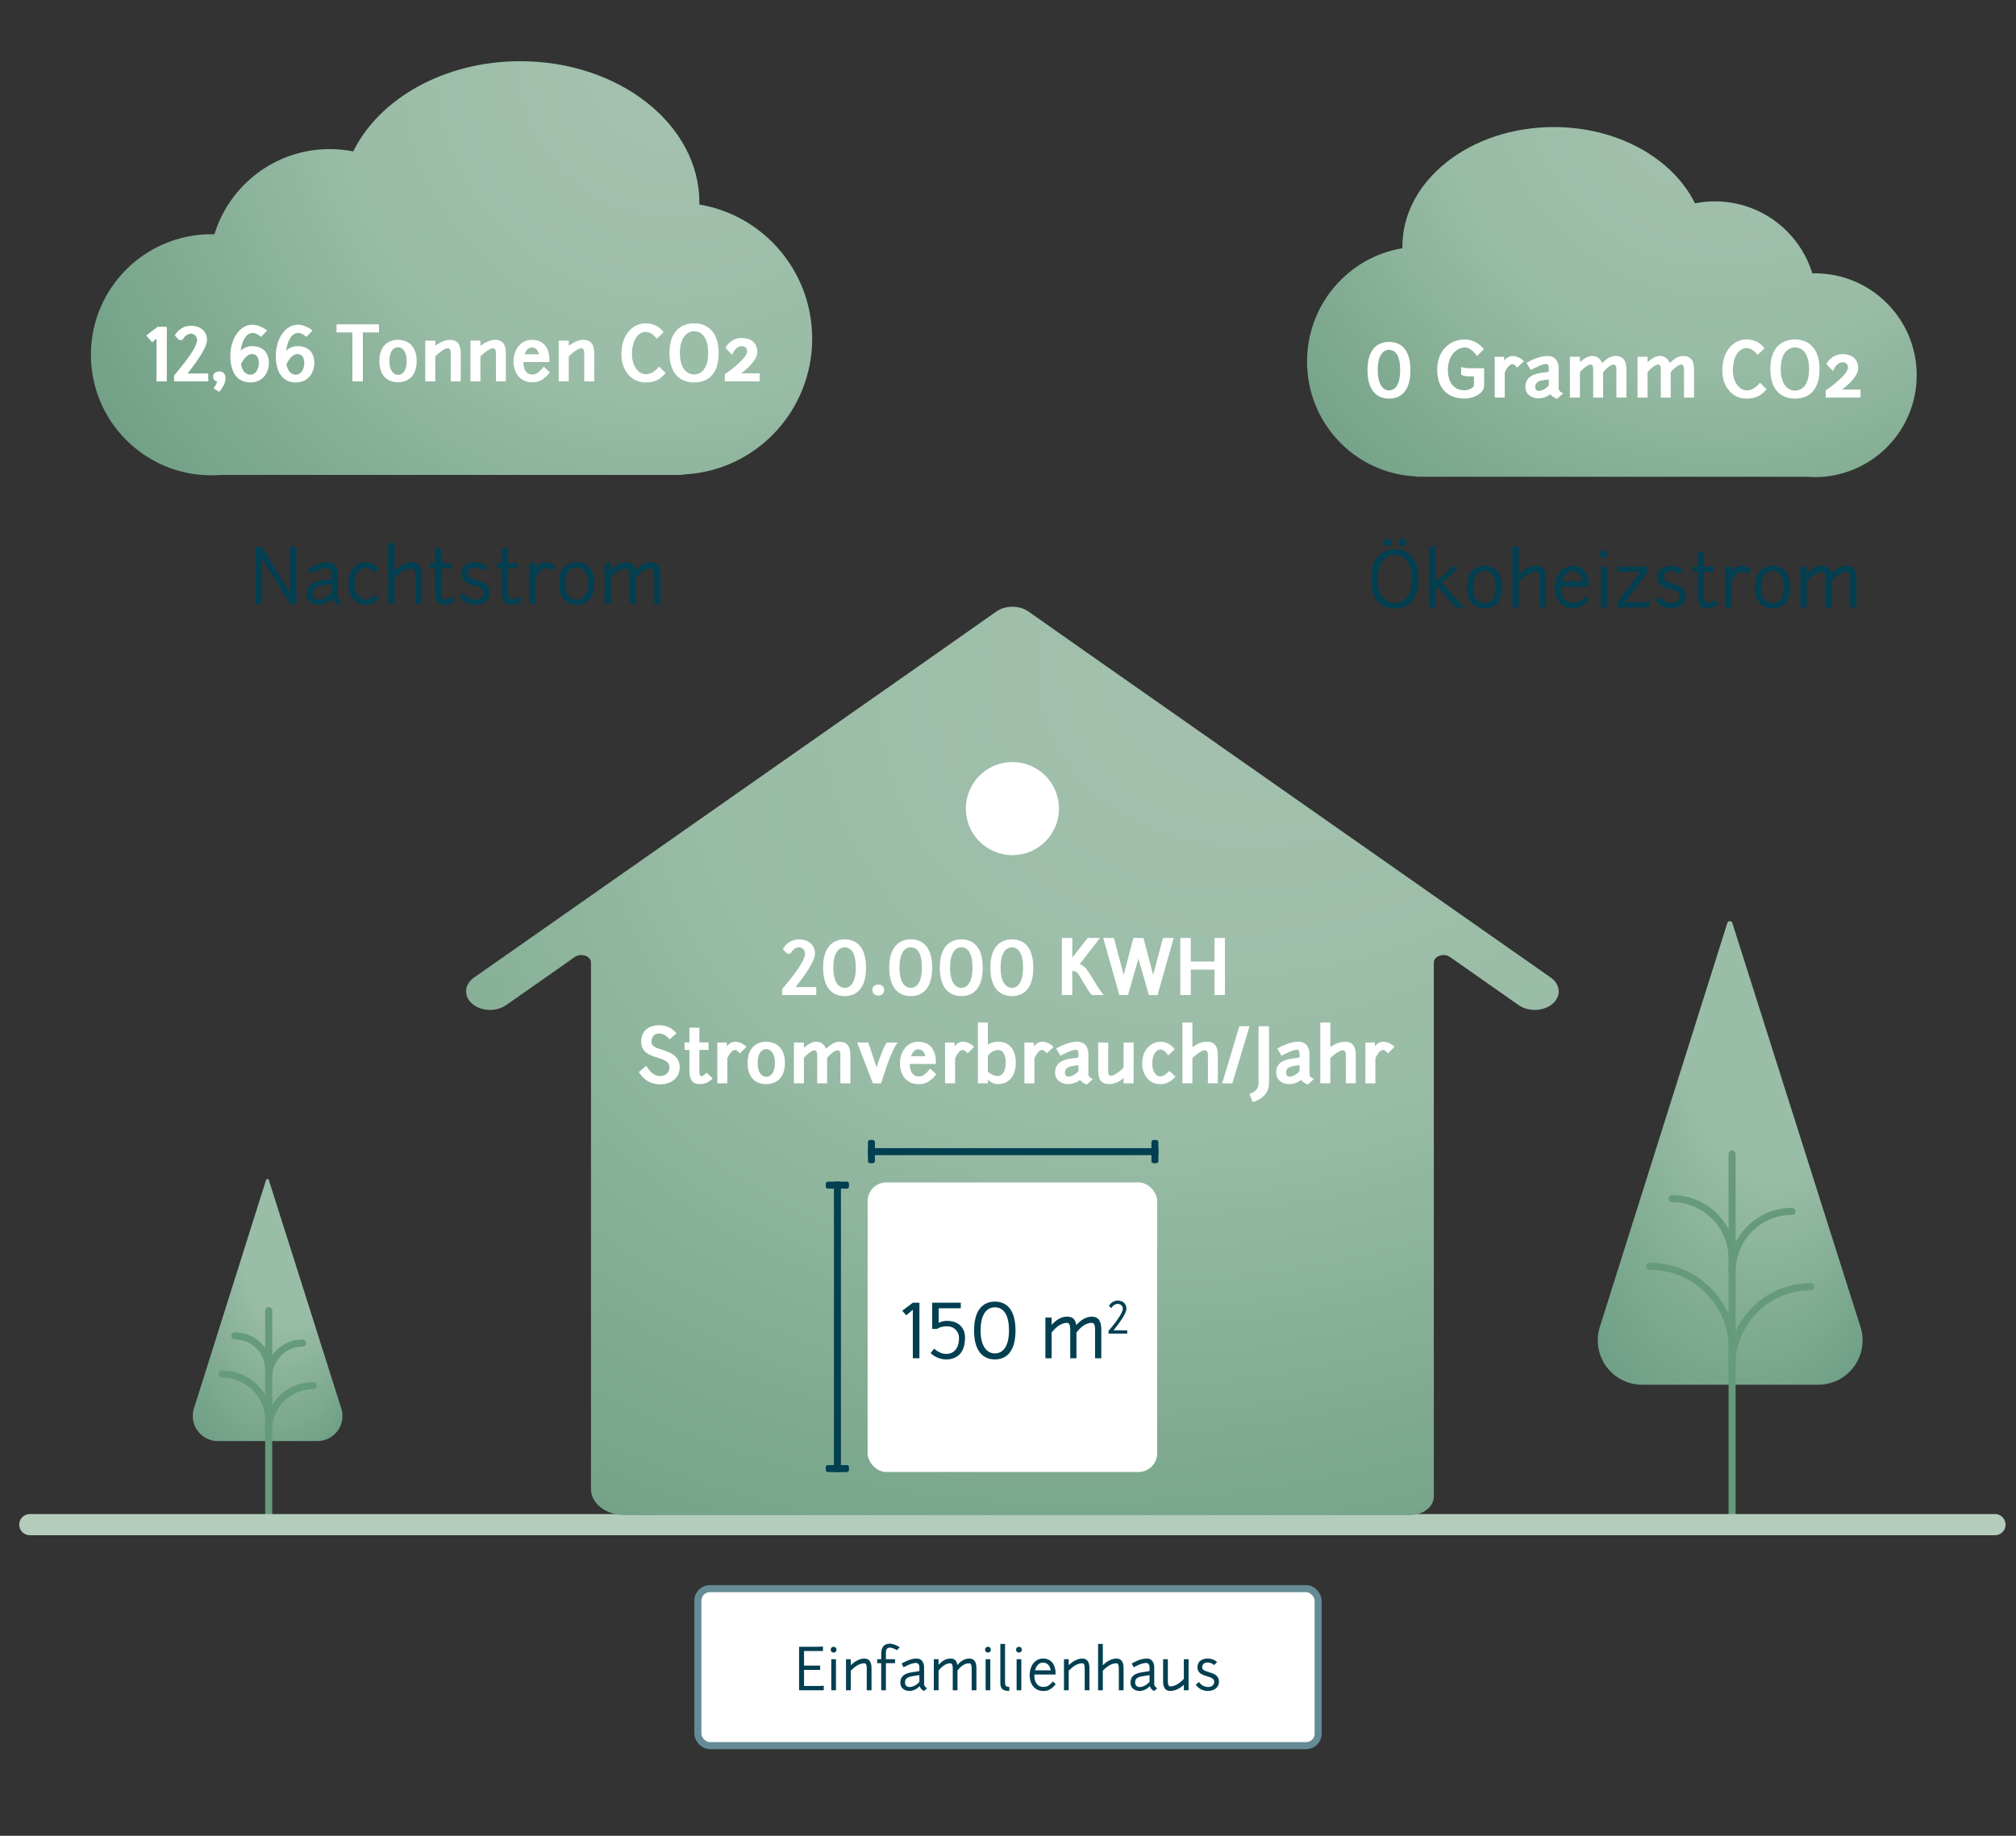 <?xml version="1.0" encoding="UTF-8"?>
<svg xmlns="http://www.w3.org/2000/svg" xmlns:xlink="http://www.w3.org/1999/xlink" id="Rahmen" width="571" height="520" viewBox="0 0 571 520">
  <rect x="0" y="0" width="571" height="520" fill="#333333" stroke="none"/>
  <defs>
    <style>
      .cls-1 {
        fill: url(#Verlauf_Radial_57-35_);
      }

      .cls-2 {
        stroke: #b3ccbc;
        stroke-width: 6px;
      }

      .cls-2, .cls-3 {
        fill: none;
        stroke-linecap: round;
        stroke-linejoin: round;
      }

      .cls-4 {
        fill: url(#Verlauf_Radial_57-35_-2);
      }

      .cls-5 {
        fill: url(#Verlauf_Radial_57-35_-3);
      }

      .cls-6 {
        isolation: isolate;
      }

      .cls-7, .cls-8 {
        fill: #fff;
      }

      .cls-9 {
        fill: #023f51;
      }

      .cls-10 {
        fill: url(#Unbenannter_Verlauf_13-2);
      }

      .cls-8 {
        stroke: #658b96;
        stroke-miterlimit: 10;
      }

      .cls-8, .cls-3 {
        stroke-width: 2px;
      }

      .cls-11 {
        fill: url(#Unbenannter_Verlauf_13);
      }

      .cls-3 {
        stroke: #659a7a;
      }
    </style>
    <radialGradient id="Verlauf_Radial_57-35_" data-name="Verlauf Radial 57-35 %" cx="189.914" cy="18.475" fx="189.914" fy="18.475" r="197.83" gradientUnits="userSpaceOnUse">
      <stop offset="0" stop-color="#a5c2b0"></stop>
      <stop offset=".481" stop-color="#99bca6"></stop>
      <stop offset=".784" stop-color="#7faa90"></stop>
      <stop offset="1" stop-color="#6e9e85"></stop>
    </radialGradient>
    <radialGradient id="Verlauf_Radial_57-35_-2" data-name="Verlauf Radial 57-35 %" cx="-7435.08" cy="19.469" fx="-7435.08" fy="19.469" r="167.223" gradientTransform="translate(-6947.626) rotate(-180) scale(1 -1)" xlink:href="#Verlauf_Radial_57-35_"></radialGradient>
    <radialGradient id="Unbenannter_Verlauf_13" data-name="Unbenannter Verlauf 13" cx="490.045" cy="326.574" fx="515.448" fy="282.975" r="53.472" gradientTransform="translate(0 -185.379) scale(1 1.568)" gradientUnits="userSpaceOnUse">
      <stop offset=".481" stop-color="#9abda7"></stop>
      <stop offset=".784" stop-color="#7fab91"></stop>
      <stop offset="1" stop-color="#6e9f86"></stop>
    </radialGradient>
    <radialGradient id="Unbenannter_Verlauf_13-2" data-name="Unbenannter Verlauf 13" cx="75.798" cy="371.078" fx="90.158" fy="346.433" r="30.227" gradientTransform="translate(0 -210.642) scale(1 1.568)" xlink:href="#Unbenannter_Verlauf_13"></radialGradient>
    <radialGradient id="Verlauf_Radial_57-35_-3" data-name="Verlauf Radial 57-35 %" cx="-603.813" cy="116.14" fx="-603.813" fy="116.14" r="333.42" gradientTransform="translate(10.581 702.618) rotate(133.748) scale(1.09 .891) skewX(11.439)" xlink:href="#Verlauf_Radial_57-35_"></radialGradient>
  </defs>
  <path class="cls-1" d="M230.035,95.931c0-19.131-13.833-34.995-31.958-37.989.003-.182.017-.361.017-.543,0-22.125-22.718-40.06-50.743-40.06-21.541,0-39.933,10.601-47.297,25.551-2.158-.428-4.388-.656-6.672-.656-15.373,0-28.371,10.159-32.654,24.128-.276-.007-.551-.021-.828-.021-18.862,0-34.152,15.29-34.152,34.152,0,18.861,15.29,34.152,34.152,34.152.907,0,1.803-.046,2.693-.116h129.913c.518,0,1.023-.056,1.512-.158,20.078-1.127,36.017-17.904,36.017-38.44Z"></path>
  <g class="cls-6">
    <path class="cls-7" d="M44.331,108.038v-12.115l-1.219,1.029-1.7-1.932,3.255-2.457h2.582v15.475h-2.918Z"></path>
    <path class="cls-7" d="M50.778,96.342s-1.239-1.217-1.239-1.385c.63-1.071,2.016-2.667,4.515-2.688,2.582,0,4.576,1.469,4.576,4.031,0,2.225-3.254,6.635-5.5,9.49h5.857v2.246h-9.68v-1.701s6.51-7.327,6.51-9.994c0-1.217-.924-1.826-1.785-1.826-1.47.021-2.33,1.742-2.33,1.742l-.924.084Z"></path>
    <path class="cls-7" d="M62.075,105.204c1.281,0,1.806.881,1.806,2.016,0,1.133-.692,2.414-1.784,3.779l-1.639-.987c.588-.714.861-1.26,1.029-1.932-.734-.21-1.134-.714-1.134-1.407,0-.86.735-1.469,1.722-1.469Z"></path>
    <path class="cls-7" d="M76.165,102.915c0,1.994-1.26,5.417-5.271,5.417-3.591,0-5.647-2.708-5.647-7.559,0-4.724,2.624-8.798,6.256-8.798,2.016,0,3.779,1.365,4.158,1.639l-1.723,1.805s-1.28-1.112-2.352-1.112c-2.078,0-3.086,2.667-3.422,5.019,1.07-.967,2.226-1.281,3.213-1.281,2.561,0,4.787,1.281,4.787,4.871ZM73.31,102.915c0-1.974-.903-2.625-1.932-2.625-.883,0-2.037.631-3.129,2.898.378,1.91,1.322,2.939,2.646,2.939,1.827,0,2.415-2.059,2.415-3.213Z"></path>
    <path class="cls-7" d="M89.037,102.915c0,1.994-1.26,5.417-5.271,5.417-3.59,0-5.647-2.708-5.647-7.559,0-4.724,2.624-8.798,6.257-8.798,2.016,0,3.779,1.365,4.157,1.639l-1.722,1.805s-1.281-1.112-2.352-1.112c-2.078,0-3.086,2.667-3.422,5.019,1.07-.967,2.225-1.281,3.212-1.281,2.562,0,4.787,1.281,4.787,4.871ZM86.182,102.915c0-1.974-.903-2.625-1.932-2.625-.882,0-2.036.631-3.128,2.898.377,1.91,1.322,2.939,2.645,2.939,1.827,0,2.415-2.059,2.415-3.213Z"></path>
    <path class="cls-7" d="M95.317,91.871h12.031v2.288h-4.577v13.879h-2.96v-13.879h-4.494v-2.288Z"></path>
    <path class="cls-7" d="M112.747,96.258c2.645,0,5.27,1.617,5.27,6.006,0,4.43-2.625,6.004-5.27,6.004-2.667,0-5.291-1.469-5.291-6.004,0-4.41,2.624-6.006,5.291-6.006ZM112.747,98.358c-1.219,0-2.457,1.029-2.457,3.906,0,2.834,1.238,3.926,2.457,3.926,1.196,0,2.436-1.029,2.436-3.926,0-2.771-1.239-3.906-2.436-3.906Z"></path>
    <path class="cls-7" d="M120.454,108.038v-11.548h2.835v1.47c1.155-.861,2.624-1.701,4.136-1.701,2.184,0,3.066,1.407,3.066,3.717v8.062h-2.814v-8.062c0-3.129-3.527.146-4.388.945v7.117h-2.835Z"></path>
    <path class="cls-7" d="M133.243,108.038v-11.548h2.834v1.47c1.155-.861,2.625-1.701,4.137-1.701,2.184,0,3.065,1.407,3.065,3.717v8.062h-2.813v-8.062c0-3.129-3.527.146-4.389.945v7.117h-2.834Z"></path>
    <path class="cls-7" d="M150.651,96.258c4.577,0,4.955,4.326,4.955,5.166v1.133h-7.369c0,2.121.881,3.549,2.498,3.549.482,0,1.49.062,3.275-2.246l1.742,1.637c-2.33,2.877-4.094,2.771-5.018,2.771-3.527,0-5.291-2.729-5.291-5.879,0-3.338,2.037-6.131,5.207-6.131ZM148.594,100.353h4.073c-.23-.903-.798-1.932-2.016-1.932-.986,0-1.638.756-2.058,1.932Z"></path>
    <path class="cls-7" d="M158.254,108.038v-11.548h2.835v1.47c1.154-.861,2.624-1.701,4.136-1.701,2.184,0,3.065,1.407,3.065,3.717v8.062h-2.813v-8.062c0-3.129-3.527.146-4.388.945v7.117h-2.835Z"></path>
    <path class="cls-7" d="M185.993,95.965s-1.219-1.953-3.171-1.953c-1.911,0-3.821,2.121-3.821,6.383,0,3.17,1.764,5.543,3.842,5.605,2.016.063,3.57-1.826,3.843-2.162l1.89,1.89c-.252.21-.525.42-.609.546-.756.756-2.1,2.142-5.27,2.058-3.885-.084-6.697-3.401-6.697-7.937,0-5.773,3.338-8.818,6.844-8.818,3.633,0,5.103,2.541,5.103,2.541l-1.952,1.848Z"></path>
    <path class="cls-7" d="M203.548,99.933c0,6.614-3.527,8.398-6.992,8.398-3.212,0-6.949-1.784-6.949-8.356s3.737-8.398,7.013-8.398c3.212,0,6.907,1.869,6.929,8.356ZM192.567,99.933c0,4.683,2.225,6.131,3.988,6.131,1.932,0,4.011-1.428,4.031-6.089,0-4.598-2.1-6.152-3.968-6.152-1.827,0-4.052,1.491-4.052,6.11Z"></path>
    <path class="cls-7" d="M207.351,100.501s-1.868-1.869-1.868-2.037c.651-1.092,2.058-2.709,4.599-2.729,2.666,0,4.408,1.407,4.408,4.011,0,2.12-2.688,4.64-4.556,6.004h5.228v2.289h-9.867v-2.037c.041,0,6.025-4.136,6.299-6.256.125-1.176-.715-1.723-1.533-1.701-1.49,0-2.352,1.742-2.352,1.742l-.357.715Z"></path>
  </g>
  <g class="cls-6">
    <path class="cls-9" d="M72.305,171.064v-16.167h1.848v.021l7.811,12.703.147.294-.021-.294v-12.724h1.848v16.167h-1.848v-.021l-7.811-12.744-.146-.294.021.294v12.766h-1.848Z"></path>
    <path class="cls-9" d="M87.319,161.091c.756-.42,3.213-1.827,5.543-1.827,2.414,0,2.793,2.226,2.793,3.317v6.215c0,.084-.021.924,1.133,1.47l-1.133,1.05c-1.008-.398-1.428-1.07-1.617-1.806-1.008,1.071-2.394,1.806-3.947,1.806-.462,0-3.254-.23-3.254-3.149,0-1.491.608-3.255,4.156-3.779,1.533-.21,2.415-.356,2.919-.483v-1.322c0-.441-.104-1.68-1.302-1.68-1.785,0-4.598,1.638-4.598,1.617,0-.021-.715-1.387-.693-1.428ZM93.912,167.894v-2.479c-.63.127-1.364.231-2.729.441-2.289.357-2.625,1.344-2.625,2.31,0,1.448,1.155,1.659,1.471,1.68,1.469.104,3.044-.903,3.884-1.952Z"></path>
    <path class="cls-9" d="M107.142,161.112l-1.113,1.05s-.713-1.322-2.477-1.322c-1.449,0-3.15,1.512-3.15,4.66,0,2.311,1.197,4.263,3.045,4.263.818,0,1.574-.147,2.813-1.323l1.092,1.051c-1.659,1.7-2.835,1.826-3.905,1.826-2.897,0-4.809-2.541-4.809-5.816,0-4.346,2.709-6.235,4.955-6.235,2.373,0,3.549,1.848,3.549,1.848Z"></path>
    <path class="cls-9" d="M109.937,171.064v-17.217h1.764v7.895c1.28-1.238,3.148-2.478,5.039-2.478,1.91,0,2.666,1.364,2.666,3.591v8.209h-1.764v-8.209c0-1.135-.252-1.827-.902-1.827-2.184,0-4.074,1.743-5.039,2.751v7.285h-1.764Z"></path>
    <path class="cls-9" d="M121.78,159.474h1.47v-4.157h1.764v4.157h2.771v1.47h-2.771v6.761c0,.777,0,2.078,1.092,2.078.692,0,1.218-.314,1.743-.818l1.07,1.029c-.924.965-1.953,1.322-3.275,1.322-1.764,0-2.394-1.428-2.394-3.611v-6.761h-1.47v-1.47Z"></path>
    <path class="cls-9" d="M134.884,164.283c1.868.566,3.842,1.133,3.842,3.611,0,2.33-2.037,3.422-4.073,3.422-1.7,0-3.527-.777-4.515-2.352l1.219-.986c.629,1.154,1.994,1.848,3.338,1.868,1.154,0,2.289-.63,2.289-1.952,0-1.197-1.365-1.639-2.604-2.016-1.764-.525-3.633-1.155-3.633-3.318,0-2.812,2.562-3.296,3.674-3.296,1.512,0,2.814.524,3.633,1.344l-1.134,1.092c-.546-.588-1.47-.966-2.499-.966-.608,0-1.932.273-1.932,1.826,0,.987,1.176,1.344,2.395,1.723Z"></path>
    <path class="cls-9" d="M140.681,159.474h1.469v-4.157h1.764v4.157h2.771v1.47h-2.771v6.761c0,.777,0,2.078,1.092,2.078.693,0,1.219-.314,1.743-.818l1.071,1.029c-.924.965-1.953,1.322-3.275,1.322-1.764,0-2.395-1.428-2.395-3.611v-6.761h-1.469v-1.47Z"></path>
    <path class="cls-9" d="M151.642,159.516v1.575c.734-1.26,1.742-1.827,2.918-1.827,1.807,0,2.793,1.155,2.793,1.155l-1.218,1.176s-.504-.651-1.491-.651c-1.344,0-2.393,1.616-3.002,2.897v7.223h-1.764v-11.548h1.764Z"></path>
    <path class="cls-9" d="M163.317,159.264c2.52,0,5.018,1.638,5.018,6.026,0,4.451-2.498,6.025-5.018,6.025s-5.019-1.47-5.019-6.025c0-4.41,2.499-6.026,5.019-6.026ZM163.317,160.713c-1.596,0-3.255,1.219-3.255,4.578,0,3.316,1.659,4.598,3.255,4.598s3.254-1.218,3.254-4.598c0-3.255-1.658-4.578-3.254-4.578Z"></path>
    <path class="cls-9" d="M171.235,171.064v-11.548h1.764v2.079c1.092-1.197,2.54-2.331,4.367-2.331,1.596,0,2.393.756,2.604,2.394,1.092-1.218,2.582-2.394,4.43-2.394,1.91,0,2.666,1.364,2.666,3.591v8.209h-1.764v-8.209c0-1.135-.252-1.827-.902-1.827-2.142,0-3.527,1.7-4.367,2.708v7.328h-1.764v-8.209c0-1.135-.252-1.827-.902-1.827-1.995,0-3.527,1.7-4.367,2.708v7.328h-1.764Z"></path>
  </g>
  <path class="cls-4" d="M370.201,102.424c0-16.171,11.693-29.581,27.014-32.111-.003-.153-.015-.305-.015-.459,0-18.702,19.203-33.862,42.892-33.862,18.208,0,33.755,8.961,39.979,21.598,1.824-.361,3.709-.555,5.64-.555,12.994,0,23.981,8.587,27.602,20.395.233-.006.465-.018.7-.018,15.943,0,28.868,12.925,28.868,28.868,0,15.943-12.925,28.868-28.868,28.868-.767,0-1.524-.039-2.276-.098h-109.814c-.438,0-.865-.047-1.278-.134-16.972-.952-30.444-15.134-30.444-32.493Z"></path>
  <g class="cls-6">
    <path class="cls-7" d="M393.433,96.847c3.17,0,6.047,1.932,6.047,8.02,0,6.11-2.877,8.042-6.047,8.042-3.149,0-6.109-1.932-6.109-8.042,0-6.088,2.96-8.02,6.109-8.02ZM393.433,99.093c-1.764,0-3.213,1.658-3.213,5.773s1.533,5.711,3.213,5.711,3.149-1.596,3.149-5.711-1.344-5.773-3.149-5.773Z"></path>
    <path class="cls-7" d="M420.353,109.297c0,2.016-2.792,3.569-5.416,3.611-6.383,0-7.874-4.703-7.874-8.042,0-6.508,4.493-8.713,7.769-8.713,3.506,0,5.459,2.75,5.459,2.75l-1.953,1.953s-1.553-2.436-3.422-2.436c-1.932,0-4.829,1.785-4.829,6.445,0,2.289.882,5.69,4.767,5.69.965,0,2.624-.714,2.624-1.448v-2.499h-1.364c-.588,0-1.387,0-2.268-.462v-2.162c1.238.314,1.91.314,2.352.314h4.156v4.997Z"></path>
    <path class="cls-7" d="M426.046,101.067v1.134c.21-.42,1.197-1.365,2.289-1.365,2.016,0,3.275,1.471,3.275,1.471l-1.891,1.826s-.756-.986-1.322-.986c-.882,0-1.701,1.28-2.205,2.352v7.117h-2.834v-11.548h2.688Z"></path>
    <path class="cls-7" d="M432.367,102.767c.735-.42,3.485-1.932,5.921-1.932,2.75,0,3.191,2.331,3.191,3.465v5.816c0,.062-.021.713,1.26,1.301l-1.722,1.555c-1.008-.399-1.596-.861-1.89-1.323-.924.714-2.142,1.196-3.443,1.196-.504,0-3.633-.23-3.633-3.316,0-1.533.651-3.359,4.41-3.906,1.428-.188,1.742-.209,2.204-.336v-.986c0-.314-.063-1.197-.63-1.197-1.26,0-3.401,1.135-4.473,1.701-.756-1.218-1.196-2.037-1.196-2.037ZM438.666,109.193v-1.723c-.315.063-.735.105-1.196.168l-.672.105c-1.575.294-1.953,1.07-1.953,1.785,0,1.049.65,1.176.818,1.196,1.051.084,2.268-.692,3.003-1.532Z"></path>
    <path class="cls-7" d="M444.651,112.614v-11.548h2.835v1.491c.944-.756,2.079-1.723,3.507-1.723,1.469,0,2.352.924,2.771,1.995,1.008-.903,2.204-1.995,3.8-1.995,2.204,0,3.087,1.407,3.087,3.717v8.062h-2.835v-8.062c0-3.002-3.212.062-3.759.902v7.16h-2.812v-8.062c0-2.981-3.15.062-3.759.902v7.16h-2.835Z"></path>
    <path class="cls-7" d="M463.804,112.614v-11.548h2.834v1.491c.945-.756,2.079-1.723,3.507-1.723,1.47,0,2.352.924,2.771,1.995,1.008-.903,2.204-1.995,3.8-1.995,2.205,0,3.087,1.407,3.087,3.717v8.062h-2.835v-8.062c0-3.002-3.212.062-3.758.902v7.16h-2.813v-8.062c0-2.981-3.149.062-3.759.902v7.16h-2.834Z"></path>
    <path class="cls-7" d="M497.8,100.542s-1.217-1.953-3.17-1.953c-1.91,0-3.821,2.121-3.821,6.383,0,3.17,1.764,5.543,3.843,5.605,2.016.063,3.568-1.826,3.842-2.162l1.89,1.89c-.252.21-.524.42-.608.546-.756.756-2.1,2.142-5.271,2.058-3.884-.084-6.698-3.401-6.698-7.937,0-5.773,3.339-8.818,6.846-8.818,3.632,0,5.102,2.541,5.102,2.541l-1.953,1.848Z"></path>
    <path class="cls-7" d="M515.356,104.51c0,6.614-3.527,8.398-6.991,8.398-3.213,0-6.95-1.784-6.95-8.356s3.737-8.398,7.013-8.398c3.213,0,6.908,1.869,6.929,8.356ZM504.374,104.51c0,4.683,2.227,6.131,3.99,6.131,1.932,0,4.01-1.428,4.031-6.089,0-4.598-2.1-6.152-3.969-6.152-1.826,0-4.053,1.491-4.053,6.11Z"></path>
    <path class="cls-7" d="M519.159,105.077s-1.869-1.869-1.869-2.037c.65-1.092,2.058-2.709,4.598-2.729,2.667,0,4.41,1.407,4.41,4.011,0,2.12-2.688,4.64-4.557,6.004h5.229v2.289h-9.869v-2.037c.043,0,6.026-4.136,6.299-6.256.127-1.176-.713-1.723-1.532-1.701-1.491,0-2.352,1.742-2.352,1.742l-.356.715Z"></path>
  </g>
  <g class="cls-6">
    <path class="cls-9" d="M401.735,163.96c0,6.614-3.38,8.419-6.697,8.419-3.086,0-6.677-1.784-6.677-8.377,0-6.572,3.591-8.42,6.739-8.42,3.087,0,6.614,1.891,6.635,8.378ZM390.209,163.96c0,5.228,2.708,6.823,4.829,6.823,2.31,0,4.829-1.574,4.85-6.781,0-5.123-2.54-6.845-4.787-6.845-2.184,0-4.892,1.659-4.892,6.803ZM392.981,152.58c.608,0,1.071.462,1.071,1.07,0,.631-.463,1.092-1.071,1.092-.63,0-1.092-.461-1.092-1.092,0-.608.462-1.07,1.092-1.07ZM397.2,152.58c.631,0,1.071.462,1.071,1.07,0,.631-.44,1.092-1.071,1.092-.608,0-1.092-.461-1.092-1.092,0-.608.483-1.07,1.092-1.07Z"></path>
    <path class="cls-9" d="M412.552,172.065c-.566-.189-3.275-3.506-4.535-4.893-.42-.44-.693-.672-1.008-.756-.168-.041-.42,0-.504.021v5.627h-1.764v-17.217h1.764v9.742c.21-.146,3.842-2.582,4.598-4.073h1.785c-.314,1.196-3.002,3.359-4.787,4.703.378.147.798.399,1.176.819,1.386,1.616,5.291,6.025,5.648,6.025h-2.373Z"></path>
    <path class="cls-9" d="M420.448,160.265c2.52,0,5.018,1.638,5.018,6.026,0,4.451-2.498,6.025-5.018,6.025s-5.018-1.47-5.018-6.025c0-4.41,2.498-6.026,5.018-6.026ZM420.448,161.713c-1.596,0-3.254,1.219-3.254,4.578,0,3.316,1.658,4.598,3.254,4.598s3.254-1.218,3.254-4.598c0-3.255-1.658-4.578-3.254-4.578Z"></path>
    <path class="cls-9" d="M428.366,172.065v-17.217h1.764v7.895c1.281-1.238,3.149-2.478,5.039-2.478,1.91,0,2.666,1.364,2.666,3.591v8.209h-1.764v-8.209c0-1.135-.252-1.827-.902-1.827-2.184,0-4.073,1.743-5.039,2.751v7.285h-1.764Z"></path>
    <path class="cls-9" d="M445.375,160.265c4.304,0,4.661,4.304,4.661,5.123v.819h-7.873c-.105,2.729,1.07,4.598,3.296,4.598.608,0,1.974.062,3.569-2.037l1.07,1.029c-2.1,2.604-3.779,2.52-4.64,2.52-3.359,0-5.039-2.729-5.039-5.9,0-3.359,1.932-6.151,4.955-6.151ZM442.394,164.652h5.857c-.188-1.176-.902-2.876-2.876-2.876-1.554,0-2.52,1.26-2.981,2.876Z"></path>
    <path class="cls-9" d="M454.259,155.898c.608,0,1.07.462,1.07,1.071,0,.629-.462,1.092-1.07,1.092-.631,0-1.092-.463-1.092-1.092,0-.609.461-1.071,1.092-1.071ZM455.119,160.517v11.548h-1.743v-11.548h1.743Z"></path>
    <path class="cls-9" d="M467.109,171.707c-.272.315-1.512.357-1.512.357h-7.475v-1.49l6.51-8.588h-6.51v-1.47h8.63v1.47l-6.509,8.588h5.375s1.154,0,1.49-.357v1.49Z"></path>
    <path class="cls-9" d="M473.599,165.283c1.869.566,3.842,1.133,3.842,3.611,0,2.33-2.036,3.422-4.072,3.422-1.701,0-3.527-.777-4.515-2.352l1.218-.986c.63,1.154,1.994,1.848,3.338,1.868,1.155,0,2.289-.63,2.289-1.952,0-1.197-1.365-1.639-2.604-2.016-1.764-.525-3.633-1.155-3.633-3.318,0-2.812,2.562-3.296,3.675-3.296,1.512,0,2.813.524,3.632,1.344l-1.133,1.092c-.547-.588-1.471-.966-2.499-.966-.608,0-1.932.273-1.932,1.826,0,.987,1.176,1.344,2.394,1.723Z"></path>
    <path class="cls-9" d="M479.396,160.475h1.47v-4.157h1.764v4.157h2.771v1.47h-2.771v6.761c0,.777,0,2.078,1.092,2.078.692,0,1.218-.314,1.743-.818l1.07,1.029c-.924.965-1.953,1.322-3.275,1.322-1.764,0-2.394-1.428-2.394-3.611v-6.761h-1.47v-1.47Z"></path>
    <path class="cls-9" d="M490.357,160.517v1.575c.735-1.26,1.743-1.827,2.919-1.827,1.806,0,2.792,1.155,2.792,1.155l-1.217,1.176s-.504-.651-1.491-.651c-1.344,0-2.394,1.616-3.003,2.897v7.223h-1.764v-11.548h1.764Z"></path>
    <path class="cls-9" d="M502.032,160.265c2.52,0,5.018,1.638,5.018,6.026,0,4.451-2.498,6.025-5.018,6.025s-5.018-1.47-5.018-6.025c0-4.41,2.498-6.026,5.018-6.026ZM502.032,161.713c-1.596,0-3.254,1.219-3.254,4.578,0,3.316,1.658,4.598,3.254,4.598s3.254-1.218,3.254-4.598c0-3.255-1.658-4.578-3.254-4.578Z"></path>
    <path class="cls-9" d="M509.95,172.065v-11.548h1.764v2.079c1.092-1.197,2.541-2.331,4.367-2.331,1.596,0,2.394.756,2.604,2.394,1.092-1.218,2.582-2.394,4.43-2.394,1.911,0,2.667,1.364,2.667,3.591v8.209h-1.764v-8.209c0-1.135-.252-1.827-.903-1.827-2.141,0-3.527,1.7-4.367,2.708v7.328h-1.764v-8.209c0-1.135-.252-1.827-.902-1.827-1.994,0-3.527,1.7-4.367,2.708v7.328h-1.764Z"></path>
  </g>
  <g>
    <path class="cls-11" d="M490.65,261.422c-.217-.684-1.186-.684-1.402.001l-36.132,114.477c-.392,1.239-.576,2.5-.576,3.772,0,2.522.75,5.012,2.218,7.142,2.348,3.392,6.207,5.425,10.338,5.425h49.899c4.12,0,7.99-2.033,10.338-5.425,1.457-2.12,2.218-4.609,2.218-7.132,0-1.272-.196-2.544-.587-3.783l-36.314-114.478Z"></path>
    <g>
      <line class="cls-3" x1="490.587" y1="326.871" x2="490.587" y2="429.179"></line>
      <g>
        <path class="cls-3" d="M473.596,339.524c9.384,0,16.991,7.607,16.991,16.991"></path>
        <path class="cls-3" d="M467.257,358.684c12.931,0,23.414,10.483,23.414,23.414"></path>
        <path class="cls-3" d="M507.578,343.139c-9.384-0-16.991,7.607-16.991,16.991"></path>
        <path class="cls-3" d="M512.833,364.468c-12.332-0-22.33,9.997-22.33,22.33"></path>
      </g>
    </g>
  </g>
  <g>
    <path class="cls-10" d="M76.14,334.25c-.123-.387-.67-.386-.792.001l-20.425,64.711c-.221.701-.326,1.413-.326,2.132,0,1.426.424,2.833,1.254,4.037,1.327,1.917,3.509,3.067,5.844,3.067h28.207c2.329,0,4.517-1.149,5.844-3.067.823-1.198,1.254-2.606,1.254-4.031,0-.719-.111-1.438-.332-2.139l-20.527-64.711Z"></path>
    <g>
      <line class="cls-3" x1="76.104" y1="371.246" x2="76.104" y2="429.079"></line>
      <g>
        <path class="cls-3" d="M66.5,378.399c5.305,0,9.605,4.3,9.605,9.605"></path>
        <path class="cls-3" d="M62.916,389.229c7.31,0,13.236,5.926,13.236,13.236"></path>
        <path class="cls-3" d="M85.709,380.442c-5.305-0-9.605,4.3-9.605,9.605"></path>
        <path class="cls-3" d="M88.679,392.499c-6.971-0-12.623,5.651-12.623,12.623"></path>
      </g>
    </g>
  </g>
  <line class="cls-2" x1="8.452" y1="431.868" x2="565.044" y2="431.868"></line>
  <g>
    <rect class="cls-8" x="197.656" y="450" width="175.688" height="44.471" rx="3.399" ry="3.399"></rect>
    <g>
      <path class="cls-9" d="M226.325,478.793v-12.325h5.09c1.04,0,1.681-.08,1.681-.08v1.28h-5.362v4.13h4.562v1.216h-4.562v4.562h3.906c1.04,0,1.681-.08,1.681-.08v1.296h-6.995Z"></path>
      <path class="cls-9" d="M236.117,466.468c.464,0,.816.353.816.816,0,.48-.353.833-.816.833-.48,0-.832-.352-.832-.833,0-.464.352-.816.832-.816ZM236.774,469.99v8.804h-1.328v-8.804h1.328Z"></path>
      <path class="cls-9" d="M239.621,478.793v-8.804h1.345v1.697c.976-.944,2.4-1.889,3.841-1.889,1.457,0,2.033,1.041,2.033,2.737v6.258h-1.345v-6.258c0-.865-.192-1.393-.688-1.393-1.601,0-2.993,1.232-3.841,2.097v5.554h-1.345Z"></path>
      <path class="cls-9" d="M250.918,469.99h2.593v1.121h-2.593v7.683h-1.329v-7.683h-1.137v-1.121h1.137v-1.537c0-1.648.641-2.865,2.481-2.865,1.265,0,2.785,1.024,2.785,1.024l-.816.816s-1.137-.72-1.969-.72c-1.072,0-1.137.769-1.152,1.745v1.537Z"></path>
      <path class="cls-9" d="M255.381,471.19c.576-.32,2.449-1.393,4.226-1.393,1.841,0,2.129,1.697,2.129,2.529v4.738c0,.064-.016.704.864,1.12l-.864.8c-.769-.304-1.088-.816-1.232-1.376-.769.816-1.824,1.376-3.009,1.376-.353,0-2.481-.176-2.481-2.401,0-1.136.464-2.481,3.169-2.881,1.169-.16,1.841-.272,2.226-.368v-1.009c0-.336-.08-1.28-.992-1.28-1.361,0-3.506,1.249-3.506,1.232s-.544-1.057-.528-1.088ZM260.407,476.376v-1.889c-.48.096-1.041.176-2.081.336-1.745.272-2.001,1.024-2.001,1.761,0,1.104.881,1.265,1.12,1.281,1.121.08,2.321-.688,2.962-1.489Z"></path>
      <path class="cls-9" d="M264.485,478.793v-8.804h1.345v1.585c.832-.913,1.937-1.777,3.329-1.777,1.217,0,1.824.576,1.984,1.825.833-.928,1.969-1.825,3.378-1.825,1.456,0,2.032,1.041,2.032,2.737v6.258h-1.344v-6.258c0-.865-.192-1.393-.688-1.393-1.633,0-2.689,1.296-3.33,2.064v5.586h-1.344v-6.258c0-.865-.192-1.393-.688-1.393-1.521,0-2.689,1.296-3.329,2.064v5.586h-1.345Z"></path>
      <path class="cls-9" d="M279.829,466.468c.464,0,.816.353.816.816,0,.48-.353.833-.816.833-.48,0-.832-.352-.832-.833,0-.464.352-.816.832-.816ZM280.485,469.99v8.804h-1.328v-8.804h1.328Z"></path>
      <path class="cls-9" d="M284.661,465.668v10.789c0,.368,0,.848.208,1.056.24.24.576.336,1.024.336l-.048,1.136c-.496,0-1.456-.048-1.953-.544-.56-.561-.56-1.393-.56-1.985v-10.789h1.328Z"></path>
      <path class="cls-9" d="M288.613,466.468c.464,0,.816.353.816.816,0,.48-.353.833-.816.833-.48,0-.832-.352-.832-.833,0-.464.352-.816.832-.816ZM289.27,469.99v8.804h-1.328v-8.804h1.328Z"></path>
      <path class="cls-9" d="M295.414,469.798c3.281,0,3.554,3.281,3.554,3.906v.624h-6.002c-.08,2.081.815,3.505,2.513,3.505.464,0,1.505.048,2.721-1.553l.816.785c-1.601,1.985-2.881,1.92-3.537,1.92-2.562,0-3.842-2.081-3.842-4.498,0-2.561,1.473-4.69,3.777-4.69ZM293.142,473.143h4.466c-.145-.896-.688-2.193-2.193-2.193-1.185,0-1.921.96-2.272,2.193Z"></path>
      <path class="cls-9" d="M301.35,478.793v-8.804h1.345v1.697c.976-.944,2.4-1.889,3.841-1.889,1.457,0,2.033,1.041,2.033,2.737v6.258h-1.345v-6.258c0-.865-.192-1.393-.688-1.393-1.601,0-2.993,1.232-3.841,2.097v5.554h-1.345Z"></path>
      <path class="cls-9" d="M311.014,478.793v-13.125h1.345v6.019c.976-.944,2.4-1.889,3.841-1.889,1.457,0,2.033,1.041,2.033,2.737v6.258h-1.345v-6.258c0-.865-.192-1.393-.688-1.393-1.664,0-3.104,1.328-3.841,2.097v5.554h-1.345Z"></path>
      <path class="cls-9" d="M320.566,471.19c.576-.32,2.449-1.393,4.226-1.393,1.841,0,2.129,1.697,2.129,2.529v4.738c0,.064-.016.704.864,1.12l-.864.8c-.769-.304-1.088-.816-1.232-1.376-.769.816-1.824,1.376-3.009,1.376-.353,0-2.481-.176-2.481-2.401,0-1.136.464-2.481,3.169-2.881,1.169-.16,1.841-.272,2.226-.368v-1.009c0-.336-.08-1.28-.992-1.28-1.361,0-3.506,1.249-3.506,1.232s-.544-1.057-.528-1.088ZM325.592,476.376v-1.889c-.48.096-1.041.176-2.081.336-1.745.272-2.001,1.024-2.001,1.761,0,1.104.881,1.265,1.12,1.281,1.121.08,2.321-.688,2.962-1.489Z"></path>
      <path class="cls-9" d="M335.304,475.56v-5.57h1.345v8.804h-1.345v-1.553c-.992.944-2.417,1.745-3.841,1.745-1.457,0-2.033-1.04-2.033-2.737v-6.259h1.345v6.259c0,.864.191,1.44.688,1.44,1.584,0,2.993-1.249,3.841-2.129Z"></path>
      <path class="cls-9" d="M342.311,473.623c1.425.432,2.93.864,2.93,2.753,0,1.777-1.553,2.609-3.105,2.609-1.296,0-2.688-.592-3.441-1.792l.929-.752c.48.88,1.521,1.409,2.545,1.425.88,0,1.745-.48,1.745-1.489,0-.913-1.041-1.249-1.985-1.537-1.345-.4-2.769-.88-2.769-2.529,0-2.145,1.952-2.513,2.801-2.513,1.152,0,2.145.4,2.769,1.024l-.864.833c-.416-.448-1.12-.736-1.904-.736-.464,0-1.473.208-1.473,1.393,0,.752.896,1.024,1.824,1.312Z"></path>
    </g>
  </g>
  <g>
    <path class="cls-5" d="M439.242,276.917l-128.383-89.951-19.545-13.731c-2.596-1.822-6.54-1.822-9.136,0l-19.546,13.731-128.383,89.951c-2.787,1.95-2.99,5.28-.483,7.427,2.52,2.157,6.82,2.315,9.595.365l19.447-13.632c1.761-1.234,4.577-.267,4.577,1.571v149.151c0,4.076,4.268,7.38,9.534,7.38h222.395c3.754,0,6.796-2.354,6.796-5.26l.001-55.297v-95.971c0-1.839,2.817-2.806,4.577-1.571l19.443,13.629c2.787,1.95,7.076,1.783,9.595-.365,2.52-2.157,2.304-5.477-.483-7.427Z"></path>
    <circle class="cls-7" cx="286.748" cy="229.043" r="13.187"></circle>
  </g>
  <rect class="cls-7" x="245.739" y="334.936" width="82.018" height="82.018" rx="5.284" ry="5.284"></rect>
  <g>
    <rect class="cls-9" x="236.199" y="334.716" width="1.979" height="82.264" rx=".301" ry=".301"></rect>
    <rect class="cls-9" x="236.188" y="332.416" width="1.979" height="6.578" rx=".581" ry=".581" transform="translate(572.882 98.528) rotate(90)"></rect>
    <rect class="cls-9" x="236.188" y="412.702" width="1.979" height="6.578" rx=".581" ry=".581" transform="translate(653.168 178.814) rotate(90)"></rect>
  </g>
  <g>
    <rect class="cls-9" x="285.974" y="285.079" width="1.979" height="82.264" rx=".301" ry=".301" transform="translate(613.175 39.247) rotate(90)"></rect>
    <rect class="cls-9" x="326.117" y="322.91" width="1.979" height="6.578" rx=".581" ry=".581" transform="translate(654.213 652.399) rotate(180)"></rect>
    <rect class="cls-9" x="245.832" y="322.91" width="1.979" height="6.578" rx=".581" ry=".581" transform="translate(493.642 652.399) rotate(180)"></rect>
  </g>
  <g class="cls-6">
    <path class="cls-7" d="M222.989,270.161s-1.238-1.217-1.238-1.385c.629-1.071,2.016-2.667,4.514-2.688,2.582,0,4.577,1.469,4.577,4.031,0,2.225-3.255,6.635-5.501,9.49h5.857v2.246h-9.679v-1.701s6.509-7.327,6.509-9.994c0-1.217-.924-1.826-1.785-1.826-1.469.021-2.33,1.742-2.33,1.742l-.924.084Z"></path>
    <path class="cls-7" d="M239.242,266.089c3.171,0,6.047,1.932,6.047,8.02,0,6.11-2.876,8.042-6.047,8.042-3.149,0-6.11-1.932-6.11-8.042,0-6.088,2.961-8.02,6.11-8.02ZM239.242,268.335c-1.764,0-3.212,1.658-3.212,5.773s1.532,5.711,3.212,5.711,3.149-1.596,3.149-5.711-1.344-5.773-3.149-5.773Z"></path>
    <path class="cls-7" d="M248.798,278.895c.986,0,1.617.631,1.617,1.512,0,.924-.631,1.596-1.617,1.596-1.07,0-1.701-.672-1.701-1.596,0-.881.631-1.512,1.701-1.512Z"></path>
    <path class="cls-7" d="M257.974,266.089c3.17,0,6.047,1.932,6.047,8.02,0,6.11-2.877,8.042-6.047,8.042-3.149,0-6.109-1.932-6.109-8.042,0-6.088,2.96-8.02,6.109-8.02ZM257.974,268.335c-1.764,0-3.213,1.658-3.213,5.773s1.533,5.711,3.213,5.711,3.149-1.596,3.149-5.711-1.344-5.773-3.149-5.773Z"></path>
    <path class="cls-7" d="M272.296,266.089c3.17,0,6.047,1.932,6.047,8.02,0,6.11-2.877,8.042-6.047,8.042-3.15,0-6.11-1.932-6.11-8.042,0-6.088,2.96-8.02,6.11-8.02ZM272.296,268.335c-1.764,0-3.213,1.658-3.213,5.773s1.533,5.711,3.213,5.711,3.148-1.596,3.148-5.711-1.344-5.773-3.148-5.773Z"></path>
    <path class="cls-7" d="M286.617,266.089c3.171,0,6.047,1.932,6.047,8.02,0,6.11-2.876,8.042-6.047,8.042-3.149,0-6.11-1.932-6.11-8.042,0-6.088,2.961-8.02,6.11-8.02ZM286.617,268.335c-1.764,0-3.212,1.658-3.212,5.773s1.532,5.711,3.212,5.711,3.149-1.596,3.149-5.711-1.344-5.773-3.149-5.773Z"></path>
    <path class="cls-7" d="M303.712,265.689v5.585l4.346-5.585h3.506l-5.773,7.411c.566.189,1.154.547,1.617,1.029.588.65,1.344,1.932,2.204,3.297.966,1.574,1.995,3.254,2.981,4.43h-3.359c-.693-.734-1.533-2.184-2.373-3.569-.692-1.176-1.344-2.247-1.49-2.456-.462-.567-.986-.819-1.512-.819h-.146v6.845h-2.961v-16.167h2.961Z"></path>
    <path class="cls-7" d="M317.046,281.856l-4.576-16.167h3.023l2.771,10.435,2.75-10.435h2.855l2.75,10.478,2.771-10.478h3.045l-4.577,16.167h-2.456l-2.961-10.33-2.939,10.33h-2.457Z"></path>
    <path class="cls-7" d="M334.309,281.856v-16.167h2.96v6.677h6.719v-6.677h2.961v16.167h-2.961v-7.201h-6.719v7.201h-2.96Z"></path>
    <path class="cls-7" d="M183.005,301.88c1.219,1.953,2.415,2.898,3.99,2.919,1.406,0,2.604-.819,2.604-2.478s-1.491-2.121-3.107-2.625c-2.562-.776-4.935-1.68-4.893-4.66.062-3.99,3.443-4.641,5.039-4.641,2.205,0,3.695.798,4.977,2.31l-1.932,1.659c-.945-.967-1.827-1.617-3.045-1.617-.693,0-2.037.314-2.121,2.31-.062,1.302,1.323,1.806,2.814,2.226,2.54.798,5.186,1.826,5.186,5.039,0,3.254-2.666,4.829-5.585,4.829-2.667-.084-4.493-1.112-5.983-3.464l2.057-1.807Z"></path>
    <path class="cls-7" d="M193.884,295.266h1.385v-4.157h2.814v4.157h2.604v2.121h-2.604v5.963c0,.588-.021,1.322.44,1.469.378.127.966-.314,1.616-.965l1.701,1.616c-1.134,1.196-2.31,1.616-3.758,1.616-2.079,0-2.814-1.49-2.814-3.736v-5.963h-1.385v-2.121Z"></path>
    <path class="cls-7" d="M205.853,295.308v1.134c.211-.42,1.197-1.365,2.289-1.365,2.016,0,3.275,1.471,3.275,1.471l-1.89,1.826s-.756-.986-1.323-.986c-.881,0-1.7,1.28-2.204,2.352v7.117h-2.835v-11.548h2.688Z"></path>
    <path class="cls-7" d="M217.046,295.077c2.645,0,5.27,1.617,5.27,6.006,0,4.43-2.625,6.004-5.27,6.004-2.667,0-5.291-1.469-5.291-6.004,0-4.41,2.624-6.006,5.291-6.006ZM217.046,297.176c-1.219,0-2.457,1.029-2.457,3.906,0,2.834,1.238,3.926,2.457,3.926,1.196,0,2.436-1.029,2.436-3.926,0-2.771-1.239-3.906-2.436-3.906Z"></path>
    <path class="cls-7" d="M224.859,306.856v-11.548h2.834v1.491c.945-.756,2.078-1.723,3.506-1.723,1.471,0,2.352.924,2.771,1.995,1.008-.903,2.205-1.995,3.801-1.995,2.205,0,3.086,1.407,3.086,3.717v8.062h-2.834v-8.062c0-3.002-3.213.062-3.758.902v7.16h-2.814v-8.062c0-2.981-3.148.062-3.758.902v7.16h-2.834Z"></path>
    <path class="cls-7" d="M245.921,295.308l2.352,7.013c.965-3.086,2.33-6.488,2.939-7.013h3.064c-1.973,2.142-4.682,11.548-4.682,11.548h-2.373l-4.43-11.548h3.129Z"></path>
    <path class="cls-7" d="M260.095,295.077c4.577,0,4.955,4.326,4.955,5.166v1.133h-7.369c0,2.121.881,3.549,2.498,3.549.482,0,1.49.062,3.275-2.246l1.742,1.637c-2.33,2.877-4.094,2.771-5.018,2.771-3.527,0-5.291-2.729-5.291-5.879,0-3.338,2.037-6.131,5.207-6.131ZM258.037,299.172h4.073c-.23-.903-.798-1.932-2.016-1.932-.986,0-1.638.756-2.058,1.932Z"></path>
    <path class="cls-7" d="M270.364,295.308v1.134c.209-.42,1.196-1.365,2.288-1.365,2.016,0,3.275,1.471,3.275,1.471l-1.89,1.826s-.756-.986-1.322-.986c-.883,0-1.701,1.28-2.205,2.352v7.117h-2.834v-11.548h2.688Z"></path>
    <path class="cls-7" d="M287.708,300.915c0,3.904-1.952,6.172-5.123,6.172-1.385,0-2.688-1.028-2.792-1.344v1.113h-2.813v-17.217h2.813v6.277c.756-.524,1.7-.84,3.065-.84,3.338,0,4.85,2.793,4.85,5.838ZM279.793,299.13v4.409c.86.819,1.952,1.26,2.792,1.26,1.387,0,2.289-1.47,2.289-3.884,0-1.807-.693-3.465-2.016-3.486-1.533-.021-2.478.84-3.065,1.701Z"></path>
    <path class="cls-7" d="M292.834,295.308v1.134c.21-.42,1.196-1.365,2.288-1.365,2.016,0,3.275,1.471,3.275,1.471l-1.889,1.826s-.756-.986-1.323-.986c-.882,0-1.7,1.28-2.204,2.352v7.117h-2.835v-11.548h2.688Z"></path>
    <path class="cls-7" d="M299.155,297.008c.734-.42,3.485-1.932,5.921-1.932,2.751,0,3.191,2.331,3.191,3.465v5.816c0,.062-.021.713,1.26,1.301l-1.722,1.555c-1.008-.399-1.596-.861-1.89-1.323-.924.714-2.142,1.196-3.443,1.196-.504,0-3.632-.23-3.632-3.316,0-1.533.65-3.359,4.408-3.906,1.428-.188,1.743-.209,2.205-.336v-.986c0-.314-.062-1.197-.63-1.197-1.26,0-3.401,1.135-4.472,1.701-.756-1.218-1.197-2.037-1.197-2.037ZM305.454,303.434v-1.723c-.314.063-.734.105-1.197.168l-.672.105c-1.574.294-1.952,1.07-1.952,1.785,0,1.049.651,1.176.819,1.196,1.049.084,2.268-.692,3.002-1.532Z"></path>
    <path class="cls-7" d="M318.243,302.426v-7.118h2.834v11.548h-2.834v-1.658c-.336.608-2.079,1.889-4.115,1.889-2.205,0-3.087-1.406-3.087-3.716v-8.062h2.835v8.062c-.189,3.171,3.527-.084,4.367-.944Z"></path>
    <path class="cls-7" d="M332.712,297.24l-1.848,1.743s-.903-1.701-2.163-1.701c-1.092,0-2.352,1.302-2.352,3.989,0,1.974.882,3.611,2.247,3.611.588,0,1.196-.147,2.645-1.512l1.701,1.616c-1.91,1.975-3.191,2.1-4.346,2.1-3.066,0-5.082-2.52-5.082-5.815,0-4.304,2.855-6.194,5.229-6.194,2.582,0,3.969,2.163,3.969,2.163Z"></path>
    <path class="cls-7" d="M334.897,306.856v-17.217h2.835v6.992c1.154-.861,2.624-1.555,4.136-1.555,2.184,0,3.065,1.407,3.065,3.717v8.062h-2.813v-8.062c0-3.065-3.675.189-4.388.945v7.117h-2.835Z"></path>
    <path class="cls-7" d="M353.9,290.689l-4.851,16.167h-2.876l4.851-16.167h2.876Z"></path>
    <path class="cls-7" d="M359.423,290.689v16.125c0,3.423-2.855,4.829-4.598,5.375l-.945-2.331c1.26-.356,2.583-1.238,2.583-3.044v-16.125h2.96Z"></path>
    <path class="cls-7" d="M361.776,297.008c.734-.42,3.485-1.932,5.921-1.932,2.751,0,3.191,2.331,3.191,3.465v5.816c0,.062-.021.713,1.26,1.301l-1.722,1.555c-1.008-.399-1.596-.861-1.89-1.323-.924.714-2.142,1.196-3.443,1.196-.504,0-3.632-.23-3.632-3.316,0-1.533.65-3.359,4.408-3.906,1.428-.188,1.743-.209,2.205-.336v-.986c0-.314-.062-1.197-.63-1.197-1.26,0-3.401,1.135-4.472,1.701-.756-1.218-1.197-2.037-1.197-2.037ZM368.075,303.434v-1.723c-.314.063-.734.105-1.197.168l-.672.105c-1.574.294-1.952,1.07-1.952,1.785,0,1.049.651,1.176.819,1.196,1.049.084,2.268-.692,3.002-1.532Z"></path>
    <path class="cls-7" d="M373.956,306.856v-17.217h2.834v6.992c1.155-.861,2.625-1.555,4.137-1.555,2.184,0,3.065,1.407,3.065,3.717v8.062h-2.813v-8.062c0-3.065-3.674.189-4.389.945v7.117h-2.834Z"></path>
    <path class="cls-7" d="M389.411,295.308v1.134c.21-.42,1.197-1.365,2.289-1.365,2.016,0,3.275,1.471,3.275,1.471l-1.891,1.826s-.756-.986-1.322-.986c-.882,0-1.701,1.28-2.205,2.352v7.117h-2.834v-11.548h2.688Z"></path>
  </g>
  <g class="cls-6">
    <path class="cls-9" d="M258.544,384.755v-13.752l-1.869,1.574-1.133-1.302,3.002-2.268h1.869v15.747h-1.869Z"></path>
    <path class="cls-9" d="M265.873,374.698c.608-.273,1.26-.547,2.331-.547,3.359,0,5.123,2.016,5.123,4.725,0,4.409-2.268,6.193-5.354,6.193-2.751,0-4.388-1.805-4.388-1.805l1.008-1.239s1.512,1.491,3.38,1.491c2.016,0,3.653-1.344,3.653-4.599,0-1.448-1.092-3.233-3.422-3.233-.945,0-1.891.146-2.793.756h-1.386v-7.433h8.104v1.575h-6.257v4.115Z"></path>
    <path class="cls-9" d="M281.79,368.692c3.045,0,5.837,1.953,5.837,8.189,0,6.235-2.792,8.188-5.837,8.188s-5.9-1.952-5.9-8.188c0-6.236,2.855-8.189,5.9-8.189ZM281.79,370.309c-2.246,0-4.053,1.869-4.053,6.572,0,4.682,1.932,6.487,4.053,6.487,2.142,0,3.989-1.806,3.989-6.487,0-4.703-1.7-6.572-3.989-6.572Z"></path>
    <path class="cls-9" d="M296.092,384.755v-11.548h1.764v2.079c1.092-1.197,2.54-2.331,4.367-2.331,1.596,0,2.394.756,2.604,2.394,1.092-1.218,2.583-2.394,4.431-2.394,1.91,0,2.666,1.364,2.666,3.591v8.209h-1.764v-8.209c0-1.135-.252-1.827-.902-1.827-2.143,0-3.527,1.7-4.367,2.708v7.328h-1.764v-8.209c0-1.135-.252-1.827-.903-1.827-1.995,0-3.527,1.7-4.367,2.708v7.328h-1.764Z"></path>
    <path class="cls-9" d="M314.109,369.881c.354-.588,1.101-1.469,2.447-1.48,1.407,0,2.484.832,2.484,2.275,0,1.481-2.276,4.431-3.647,6.156h3.88v.93h-5.299v-.783s4.051-4.564,4.051-6.278c0-.905-.759-1.37-1.481-1.357-1.187.012-1.773,1.211-1.773,1.211,0,0-.661-.661-.661-.673Z"></path>
  </g>
</svg>
